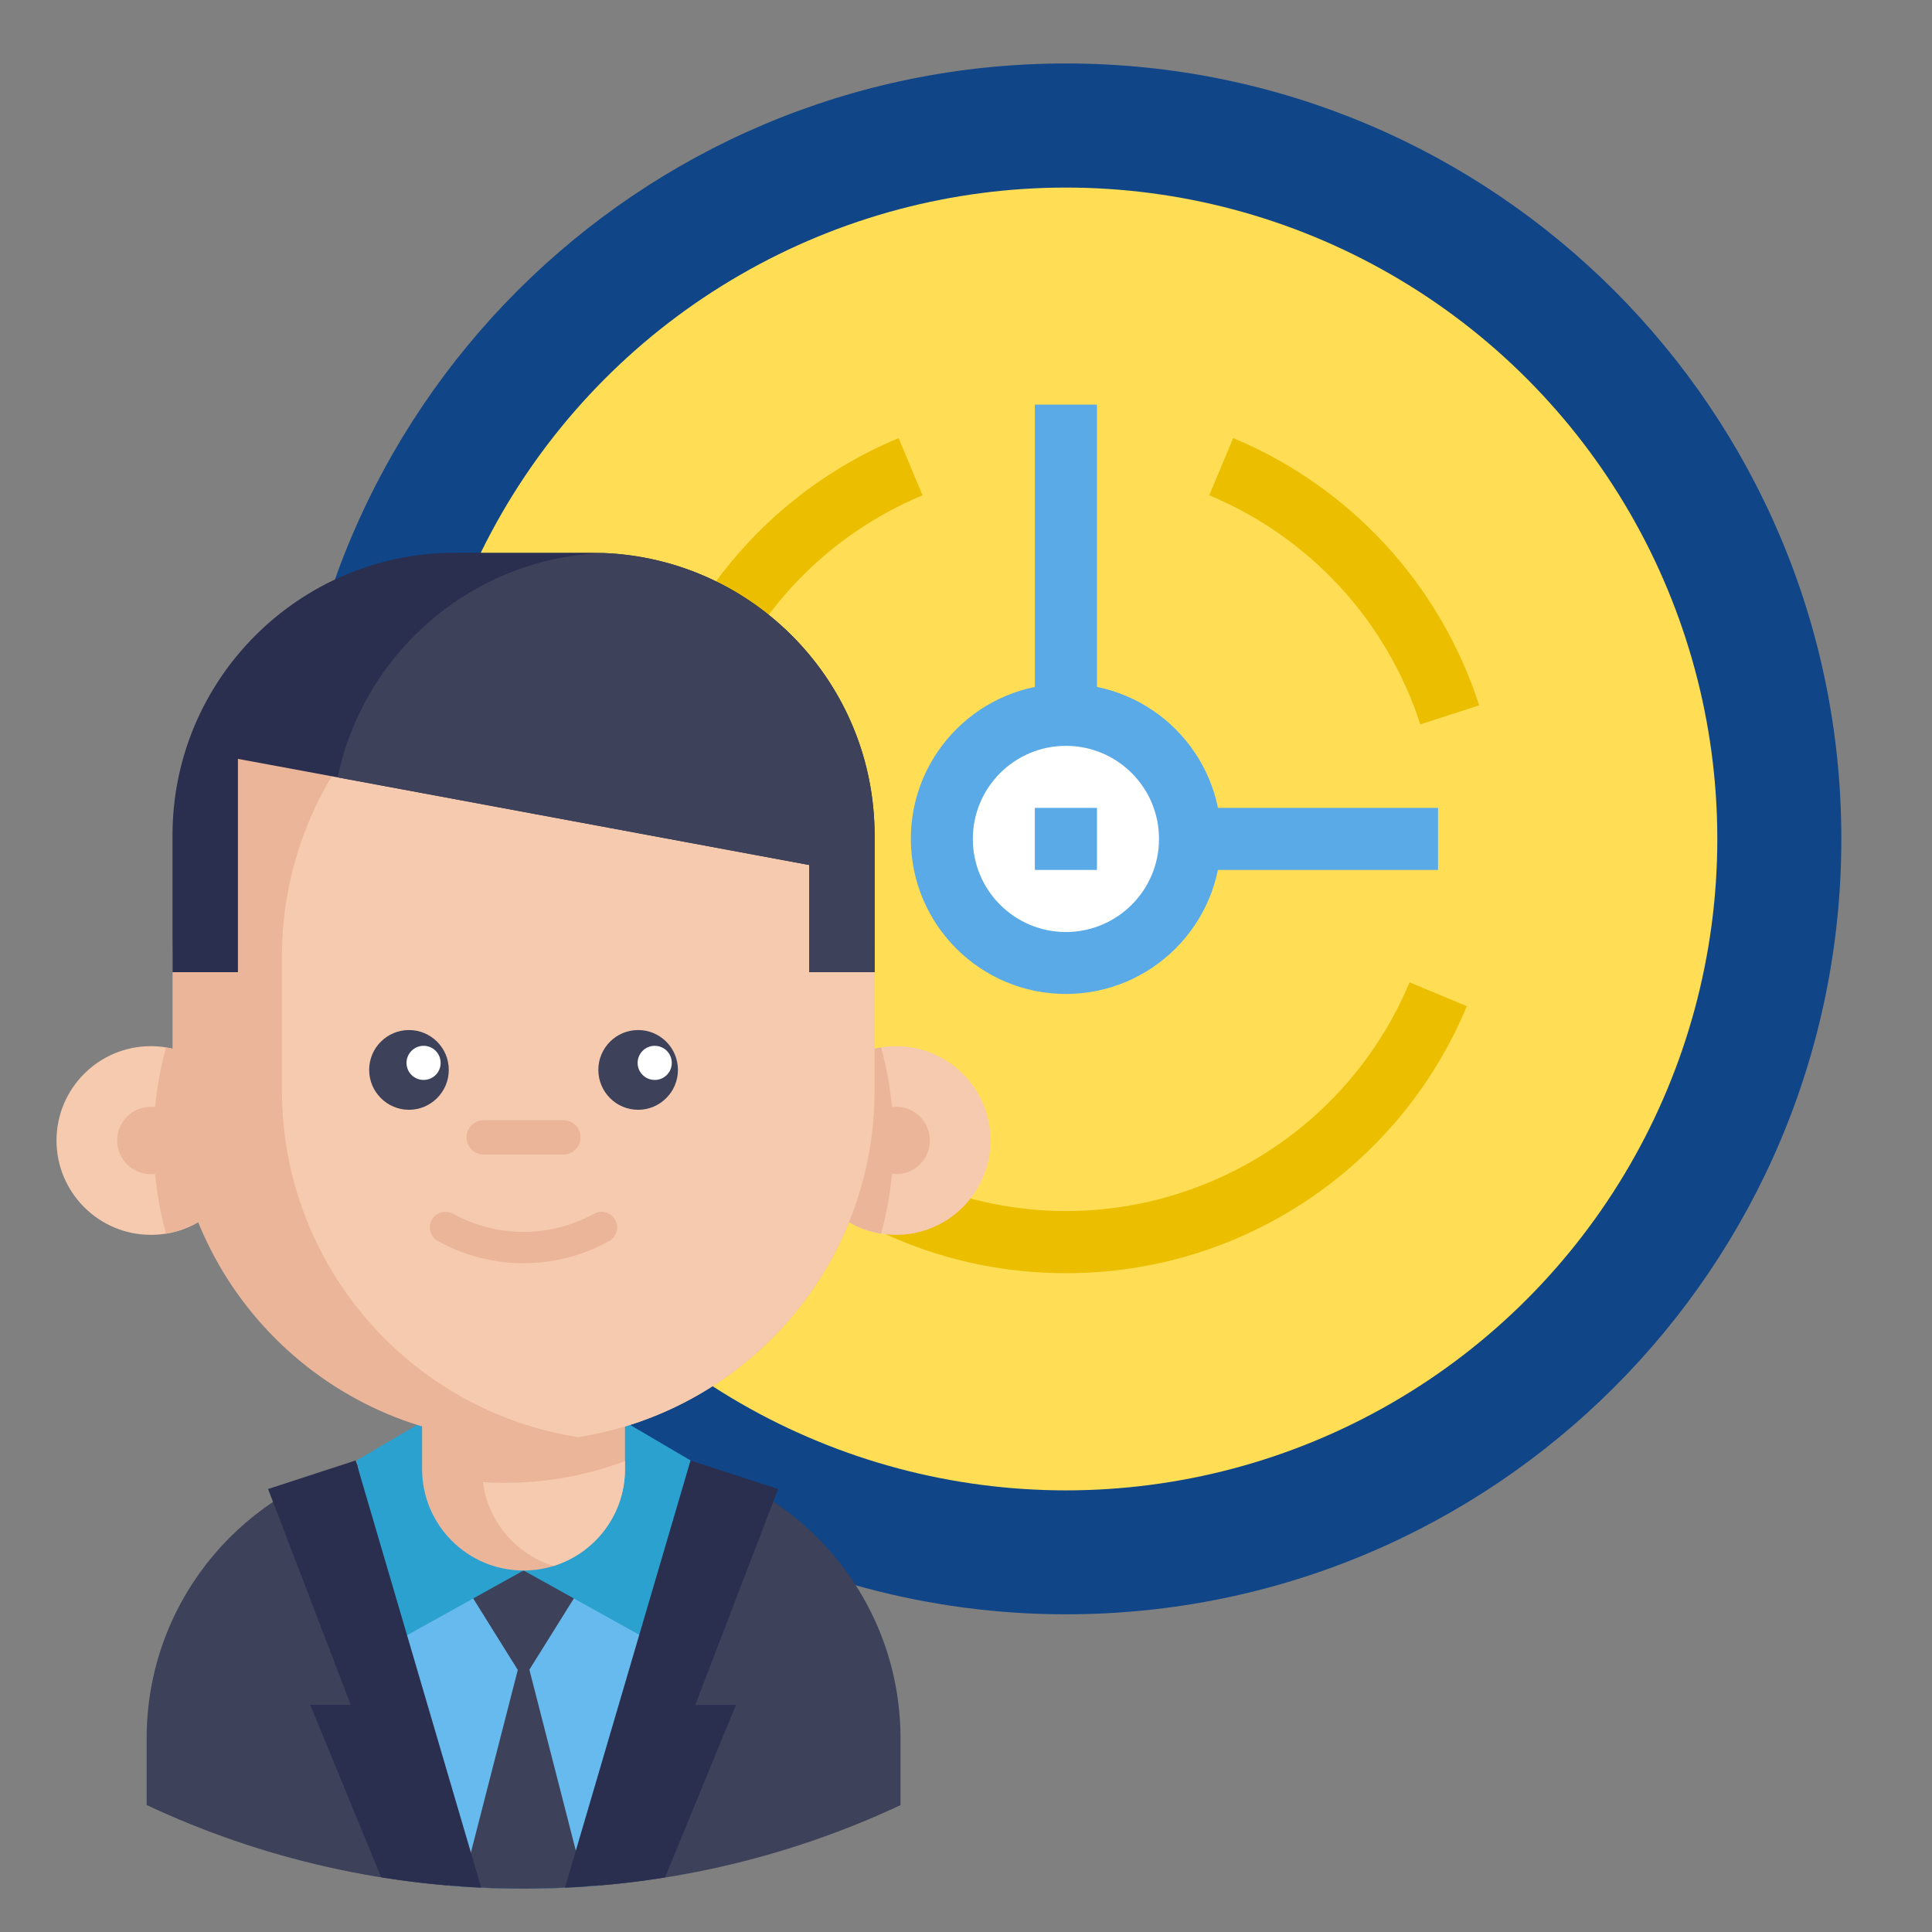 <?xml version="1.0" encoding="utf-8"?>
<!-- Generator: Adobe Illustrator 16.0.0, SVG Export Plug-In . SVG Version: 6.00 Build 0)  -->
<!DOCTYPE svg PUBLIC "-//W3C//DTD SVG 1.1//EN" "http://www.w3.org/Graphics/SVG/1.1/DTD/svg11.dtd">
<svg version="1.1" id="Layer_1" xmlns="http://www.w3.org/2000/svg" xmlns:xlink="http://www.w3.org/1999/xlink" x="0px" y="0px"
	 width="80px" height="80px" viewBox="-20 -20 80 80" enable-background="new -20 -20 80 80" xml:space="preserve">
<rect x="-20" y="-20" width="80" height="80" fill="#808080" stroke="none"/>
<path fill="#104587" d="M56.246,14.736c0,17.735-14.372,32.109-32.109,32.109c-11.369,0-21.894-6.012-27.665-15.808
	c-2.902-4.942-4.436-10.567-4.444-16.301c0-17.733,14.376-32.108,32.109-32.108C41.874-17.373,56.246-2.998,56.246,14.736z"/>
<circle fill="#FFDE55" cx="24.137" cy="14.74" r="26.973"/>
<circle fill="#FFFFFF" cx="24.137" cy="14.737" r="5.137"/>
<path fill="#5AAAE7" d="M22.851,13.453h2.572v2.569h-2.572V13.453z"/>
<path fill="#5AAAE7" d="M22.851-3.245h2.572V9.6h-2.572V-3.245z"/>
<path fill="#5AAAE7" d="M29.274,13.453h10.273v2.569H29.274V13.453z"/>
<path fill="#EBBF00" d="M24.137,32.72C14.206,32.724,6.15,24.68,6.144,14.75C6.142,7.487,10.505,0.935,17.21-1.859L18.2,0.51
	C10.345,3.795,6.642,12.821,9.925,20.676c3.283,7.852,12.31,11.558,20.166,8.273c3.738-1.56,6.712-4.535,8.277-8.273l2.37,0.988
	C37.946,28.366,31.397,32.732,24.137,32.72z"/>
<path fill="#EBBF00" d="M38.811,9.995c-1.387-4.287-4.581-7.756-8.74-9.486l0.993-2.37c4.849,2.022,8.569,6.064,10.186,11.067
	L38.811,9.995z"/>
<path fill="#5AAAE7" d="M24.137,21.158c-3.546,0-6.421-2.875-6.421-6.422c0-3.545,2.875-6.42,6.421-6.42
	c3.548,0,6.425,2.875,6.425,6.42C30.557,18.281,27.685,21.154,24.137,21.158z M24.137,10.884c-2.127,0-3.854,1.725-3.854,3.854
	c0,2.129,1.728,3.855,3.854,3.855s3.855-1.726,3.855-3.855C27.992,12.609,26.268,10.884,24.137,10.884z"/>
<g>
	<path fill="#D3A489" d="M11.135,10.085c0,1.727-1.26,3.156-2.908,3.423c-0.181,0.029-0.369,0.045-0.556,0.045
		c-1.915,0-3.466-1.552-3.466-3.468c0-1.913,1.55-3.464,3.466-3.464c0.187,0,0.375,0.019,0.556,0.045
		C9.875,6.935,11.135,8.365,11.135,10.085z"/>
	<path fill="#BF8E75" d="M11.135,10.085c0,1.727-1.26,3.156-2.908,3.423c-0.301-1.088-0.463-2.235-0.463-3.423
		c0-1.179,0.161-2.328,0.463-3.417C9.875,6.935,11.135,8.365,11.135,10.085z"/>
	<path fill="#BF8E75" d="M8.91,10.085c0,0.686-0.556,1.241-1.237,1.241c-0.685,0-1.239-0.554-1.239-1.241
		c0-0.684,0.554-1.235,1.239-1.235C8.354,8.85,8.91,9.402,8.91,10.085z"/>
	<path fill="#3D4159" d="M17.288,51.982v2.765c-4.738,2.219-10.025,3.461-15.608,3.461c-5.58,0-10.87-1.242-15.608-3.466v-2.76
		c0-5.445,3.697-10.03,8.722-11.371c0.183-0.052,0.37-0.092,0.558-0.135c0.498-0.11,1.008-0.183,1.529-0.223
		c0.319-0.03,0.64-0.042,0.964-0.042h7.669c0.856,0,1.691,0.09,2.497,0.265c0.047,0.009,0.092,0.021,0.138,0.03
		c0.136,0.036,0.27,0.066,0.406,0.101c0.004,0.004,0.004,0.004,0.01,0.004c1.326,0.354,2.559,0.938,3.653,1.701
		C15.283,44.433,17.288,47.973,17.288,51.982z"/>
	<path fill="#66BAED" d="M8.594,40.475l-0.029,0.133L4.808,58.071c-0.193,0.021-0.391,0.032-0.584,0.044
		c-0.274,0.019-0.552,0.036-0.83,0.043C2.828,58.192,2.256,58.2,1.681,58.2c-0.59,0-1.173-0.013-1.756-0.042
		c-0.264-0.009-0.525-0.026-0.788-0.043c-0.195-0.016-0.395-0.027-0.589-0.044l-3.754-17.464l-0.029-0.133H8.594z"/>
	<path fill="#3D4159" d="M4.839,44.463l-3.162,5.065l-3.159-5.065"/>
	<path fill="#3D4159" d="M4.224,58.115c-0.274,0.021-0.552,0.038-0.83,0.045c-0.566,0.032-1.138,0.044-1.712,0.044
		c-0.59,0-1.173-0.012-1.756-0.044c-0.264-0.009-0.525-0.026-0.788-0.045l2.544-9.907L4.224,58.115z"/>
	<path fill="#2BA1CF" d="M1.679,45.03l-5.3,2.946l-1.614-7.502l3.293-1.938"/>
	<path fill="#2BA1CF" d="M1.679,45.03l5.302,2.946l1.612-7.502L5.3,38.537"/>
	<path fill="#2A2F4F" d="M8.791,50.596h1.684l-2.937,7.144c-1.361,0.22-2.742,0.36-4.144,0.423l5.161-17.559l0.039-0.129
		l3.626,1.183L8.791,50.596z"/>
	<path fill="#2A2F4F" d="M-0.075,58.162c-1.403-0.063-2.787-0.211-4.143-0.429l-2.936-7.138h1.679L-8.9,41.657l3.626-1.183
		l0.041,0.129L-0.075,58.162z"/>
	<path fill="#EAB599" d="M5.88,35.673v5.154c0,1.889-1.243,3.483-2.959,4.016c-0.391,0.123-0.809,0.188-1.244,0.188
		c-2.319,0-4.199-1.882-4.199-4.203v-5.154H5.88z"/>
	<path fill="#F6CAAE" d="M5.88,40.501v0.326c0,1.889-1.243,3.483-2.959,4.016c-1.546-0.479-2.709-1.819-2.925-3.467
		c0.282,0.02,0.564,0.027,0.848,0.027c0.794,0,1.575-0.062,2.332-0.185C4.112,41.068,5.016,40.825,5.88,40.501z"/>
	<path fill="#F6CAAE" d="M-9.845,27.225c0,1.947-1.418,3.558-3.282,3.859c-0.204,0.03-0.412,0.048-0.625,0.048
		c-2.158,0-3.908-1.753-3.908-3.907c0-2.155,1.748-3.906,3.908-3.906c0.213,0,0.421,0.019,0.625,0.051
		C-11.263,23.669-9.845,25.285-9.845,27.225z"/>
	<path fill="#EAB599" d="M-9.845,27.225c0,1.947-1.418,3.558-3.282,3.859c-0.335-1.232-0.517-2.524-0.517-3.859
		c0-1.331,0.181-2.625,0.517-3.855C-11.263,23.669-9.845,25.285-9.845,27.225z"/>
	<path fill="#EAB599" d="M-12.354,27.225c0,0.771-0.625,1.395-1.397,1.395s-1.398-0.623-1.398-1.395
		c0-0.768,0.626-1.396,1.398-1.396C-12.978,25.829-12.354,26.457-12.354,27.225z"/>
	<path fill="#F6CAAE" d="M13.204,27.225c0,1.947,1.42,3.558,3.281,3.859c0.201,0.03,0.409,0.048,0.623,0.048
		c2.157,0,3.906-1.753,3.906-3.907c0-2.155-1.746-3.906-3.906-3.906c-0.214,0-0.424,0.019-0.623,0.051
		C14.624,23.669,13.204,25.285,13.204,27.225z"/>
	<path fill="#EAB599" d="M13.204,27.225c0,1.947,1.42,3.558,3.281,3.859c0.337-1.232,0.517-2.524,0.517-3.859
		c0-1.331-0.18-2.625-0.517-3.855C14.624,23.669,13.204,25.285,13.204,27.225z"/>
	<path fill="#EAB599" d="M16.215,19.615v5.535c0,7.232-5.283,13.234-12.203,14.348c-0.021,0.004-0.045,0.008-0.07,0.012
		c-0.735,0.121-1.493,0.173-2.262,0.173c-8.025,0-14.534-6.502-14.534-14.532v-5.535c0-1.689,0.286-3.316,0.82-4.824
		c1.988-5.656,7.379-9.712,13.714-9.712l0,0c0.771,0,1.527,0.059,2.264,0.175C10.894,6.339,16.215,12.356,16.215,19.615z"/>
	<path fill="#EAB599" d="M18.506,27.225c0,0.771-0.626,1.395-1.396,1.395c-0.772,0-1.395-0.623-1.395-1.395
		c0-0.768,0.623-1.396,1.395-1.396C17.88,25.829,18.506,26.457,18.506,27.225z"/>
	<path fill="#F6CAAE" d="M16.215,19.615v5.535c0,7.232-5.283,13.234-12.203,14.348c-0.023,0.004-0.045,0.008-0.07,0.012
		C-3.012,38.425-8.326,32.406-8.326,25.15v-5.535c0-7.259,5.316-13.276,12.271-14.361C10.894,6.339,16.215,12.356,16.215,19.615z"/>
	<path fill="#3D4159" d="M-1.417,24.302c0,0.91-0.739,1.652-1.648,1.652s-1.649-0.742-1.649-1.652c0-0.913,0.74-1.65,1.649-1.65
		S-1.417,23.389-1.417,24.302z"/>
	<path fill="#3D4159" d="M8.072,24.302c0,0.91-0.739,1.652-1.648,1.652s-1.648-0.74-1.648-1.652c0-0.913,0.739-1.65,1.648-1.65
		S8.072,23.389,8.072,24.302z"/>
	<path fill="#FFFFFF" d="M-1.754,24.013c0,0.39-0.314,0.705-0.706,0.705c-0.389,0-0.707-0.312-0.707-0.705
		c0-0.391,0.318-0.708,0.707-0.708C-2.067,23.305-1.754,23.622-1.754,24.013z"/>
	<path fill="#FFFFFF" d="M7.817,24.013c0,0.39-0.314,0.705-0.706,0.705c-0.389,0-0.708-0.312-0.708-0.705
		c0-0.391,0.316-0.708,0.708-0.708S7.817,23.622,7.817,24.013z"/>
	<path fill="#EAB599" d="M3.33,27.808H0.031c-0.393,0-0.713-0.317-0.713-0.712c0-0.39,0.318-0.712,0.713-0.712H3.33
		c0.391,0,0.71,0.318,0.71,0.712C4.038,27.49,3.721,27.808,3.33,27.808z"/>
	<path fill="#EAB599" d="M1.679,32.306c-1.216,0-2.433-0.304-3.544-0.912c-0.312-0.173-0.428-0.567-0.255-0.881
		c0.171-0.31,0.566-0.426,0.878-0.253c1.83,1.001,4.014,1.001,5.839,0c0.315-0.173,0.707-0.057,0.879,0.253
		c0.173,0.313,0.059,0.708-0.255,0.881C4.112,32.002,2.896,32.306,1.679,32.306z"/>
	<path fill="#2A2F4F" d="M16.215,14.589v5.668H13.51v-4.439l-19.527-3.629l-4.131-0.766v8.834h-2.709v-5.668
		c0-6.461,5.241-11.7,11.704-11.7h5.669c0.154,0,0.307,0.002,0.46,0.011C11.222,3.138,16.215,8.282,16.215,14.589z"/>
	<path fill="#3D4159" d="M16.215,14.589v5.668H13.51v-4.439l-19.527-3.629c1.076-5.164,5.56-9.082,10.993-9.291
		C11.222,3.138,16.215,8.282,16.215,14.589z"/>
</g>
</svg>
